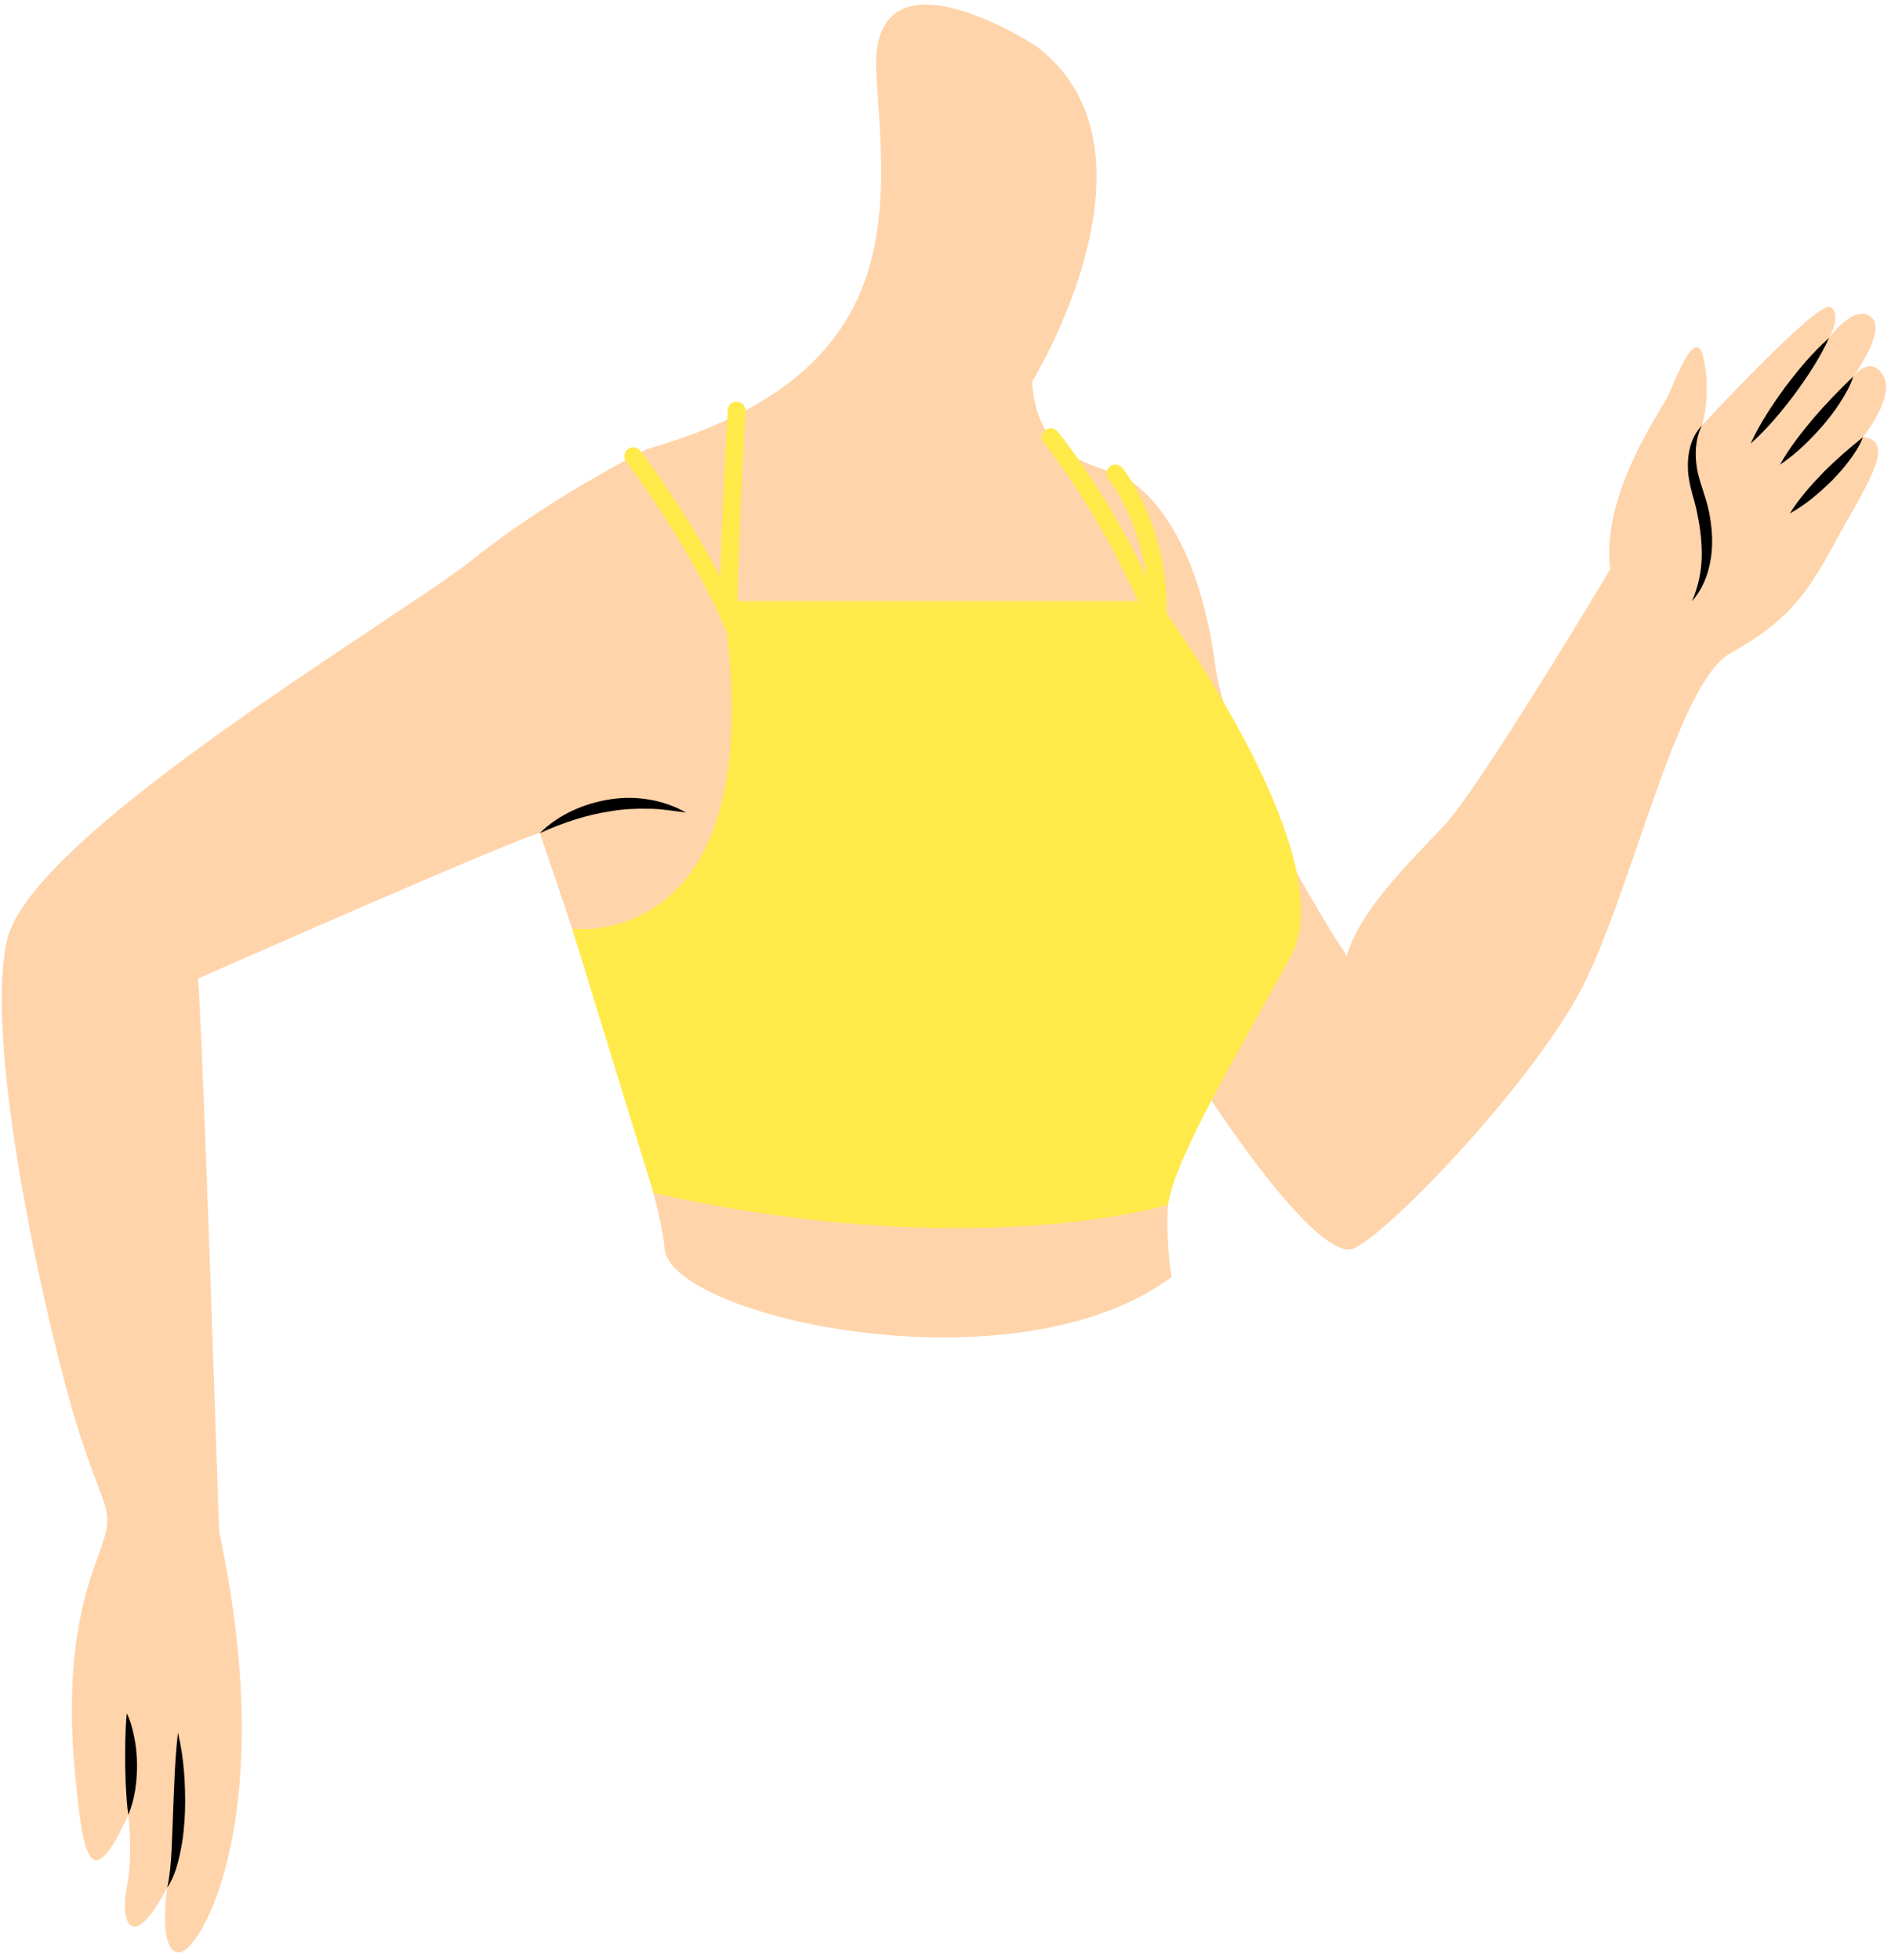 <svg width="79.672px" height="82.585px" viewBox="0.664 0 79.672 82.585" fill="none" xmlns="http://www.w3.org/2000/svg"><g id="Female Character Running/Upper Body/Shirt 1"><g id="Shirt"><path id="509:23492" fill-rule="evenodd" clip-rule="evenodd" d="M44.29 1.919C44.29 1.919 37.207 -2.696 37.589 3.166C37.972 9.028 38.899 15.784 27.911 18.924C27.911 18.924 23.816 20.972 20.677 23.496C17.538 26.022 1.992 35.098 0.961 39.603C-0.07 44.107 2.728 56.322 3.957 60.213C5.185 64.103 5.595 63.42 4.707 65.809C3.82 68.197 3.479 70.995 3.82 74.681C4.162 78.366 4.503 79.867 6.073 76.455C6.073 76.455 6.277 78.23 6.004 79.526C5.731 80.823 6.141 82.461 7.71 79.526C7.71 79.526 7.301 82.188 8.188 82.256C9.075 82.324 12.488 76.592 9.894 64.512C9.894 64.512 9.212 43.666 9.007 41.225C9.007 41.225 22.588 35.234 23.407 35.098C23.407 35.098 28.457 49.66 28.662 52.582C28.867 55.504 43.471 58.711 50.023 53.798C50.023 53.798 49.136 48.952 51.388 45.881C51.388 45.881 56.165 53.346 57.735 52.582C59.304 51.818 64.969 45.881 67.153 41.923C69.336 37.965 71.248 28.819 73.568 27.523C75.888 26.227 76.755 25.123 77.934 22.929C79.112 20.734 80.697 18.54 79.152 18.418C79.152 18.418 80.534 16.711 80.006 15.817C79.478 14.923 78.746 15.857 78.746 15.857C78.746 15.857 80.209 13.867 79.478 13.339C78.746 12.811 77.73 14.232 77.73 14.232C77.73 14.232 78.299 13.217 77.771 12.932C77.243 12.648 72.366 17.931 72.366 17.931C72.366 17.931 72.772 16.711 72.448 15.126C72.123 13.542 71.188 16.183 70.903 16.752C70.619 17.32 68.1 20.897 68.506 23.985C68.506 23.985 63.029 33.151 61.534 34.751C60.038 36.35 57.975 38.31 57.407 40.27C57.407 40.27 52.559 33.035 51.836 27.832C51.114 22.629 48.999 20.411 47.658 19.947C46.317 19.482 44.306 19.019 44.151 16.078C44.151 16.078 50.163 6.301 44.29 1.919" fill="#FFD4AA"/><path id="Fill 57" fill-rule="evenodd" clip-rule="evenodd" d="M8.162 72.995C8.42 74.081 8.486 75.188 8.459 76.296C8.437 76.849 8.389 77.405 8.277 77.952C8.167 78.496 8.023 79.056 7.711 79.526C7.828 78.983 7.866 78.446 7.895 77.904L7.959 76.278C8.006 75.191 8.031 74.101 8.162 72.995" fill="black"/><path id="Fill 59" fill-rule="evenodd" clip-rule="evenodd" d="M6.007 72.18C6.171 72.516 6.258 72.871 6.328 73.228C6.403 73.585 6.428 73.949 6.438 74.311C6.44 75.035 6.354 75.768 6.073 76.454C6.01 76.086 5.998 75.731 5.974 75.376C5.95 75.022 5.947 74.67 5.938 74.319C5.936 73.613 5.933 72.914 6.007 72.18" fill="black"/><path id="509:23495" fill-rule="evenodd" clip-rule="evenodd" d="M56.259 45.744C56.259 45.744 56.649 41.866 57.407 40.269Z" fill="#FFD4AA"/><path id="Fill 63" fill-rule="evenodd" clip-rule="evenodd" d="M72.366 17.93C72.085 18.511 72.063 19.149 72.162 19.742C72.263 20.327 72.539 20.913 72.67 21.572C72.796 22.217 72.852 22.888 72.742 23.546C72.642 24.201 72.386 24.845 71.95 25.328C72.207 24.735 72.341 24.124 72.36 23.509C72.374 22.894 72.309 22.28 72.18 21.673C72.079 21.074 71.809 20.477 71.781 19.784C71.749 19.119 71.904 18.404 72.366 17.93" fill="black"/><path id="Fill 65" fill-rule="evenodd" clip-rule="evenodd" d="M74.419 18.691C74.815 17.832 75.33 17.061 75.874 16.313C76.433 15.575 77.021 14.858 77.73 14.232C77.336 15.092 76.82 15.862 76.275 16.61C75.715 17.348 75.127 18.064 74.419 18.691" fill="black"/><path id="Fill 67" fill-rule="evenodd" clip-rule="evenodd" d="M75.658 19.576C76.063 18.852 76.565 18.224 77.079 17.608C77.604 16.998 78.155 16.43 78.746 15.858C78.624 16.258 78.411 16.616 78.191 16.958C77.973 17.305 77.719 17.623 77.459 17.933C76.924 18.542 76.349 19.116 75.658 19.576" fill="black"/><path id="Fill 69" fill-rule="evenodd" clip-rule="evenodd" d="M76.075 21.63C76.479 20.978 76.976 20.429 77.489 19.898C78.011 19.37 78.562 18.895 79.153 18.418C79.023 18.784 78.801 19.099 78.579 19.401C78.358 19.706 78.102 19.98 77.845 20.249C77.312 20.771 76.747 21.26 76.075 21.63" fill="black"/><path id="Fill 71" fill-rule="evenodd" clip-rule="evenodd" d="M23.407 35.098C24.188 34.323 25.252 33.851 26.35 33.678C27.449 33.5 28.621 33.69 29.569 34.232C29.023 34.164 28.505 34.069 27.978 34.072C27.456 34.06 26.937 34.084 26.425 34.171C25.395 34.319 24.401 34.653 23.407 35.098" fill="black"/><path id="Fill 73" fill-rule="evenodd" clip-rule="evenodd" d="M49.815 25.843C49.865 22.088 48.034 19.814 47.947 19.707C47.815 19.547 47.579 19.526 47.419 19.657C47.26 19.79 47.237 20.026 47.369 20.186C47.386 20.206 48.618 21.735 48.974 24.319C47.26 20.684 45.316 18.294 45.223 18.18C45.091 18.02 44.855 17.998 44.695 18.128C44.535 18.259 44.511 18.495 44.643 18.655C44.667 18.684 46.861 21.387 48.61 25.328H31.74C31.784 22.157 32.073 17.375 32.076 17.323C32.088 17.117 31.931 16.941 31.725 16.927C31.521 16.898 31.34 17.072 31.327 17.279C31.325 17.325 31.091 21.201 31.011 24.302C29.552 21.512 27.739 19.116 27.643 18.991C27.518 18.826 27.284 18.794 27.117 18.921C26.953 19.046 26.921 19.28 27.046 19.447C27.075 19.483 29.88 23.186 31.289 26.669C32.867 40.154 24.773 39.13 24.773 39.13L28.198 50.261C41.706 53.27 49.874 50.754 49.874 50.754C50.205 48.684 52.743 44.526 55.055 40.27C57.064 36.571 51.345 28.017 49.815 25.843" fill="#FFEA49"/></g></g></svg>